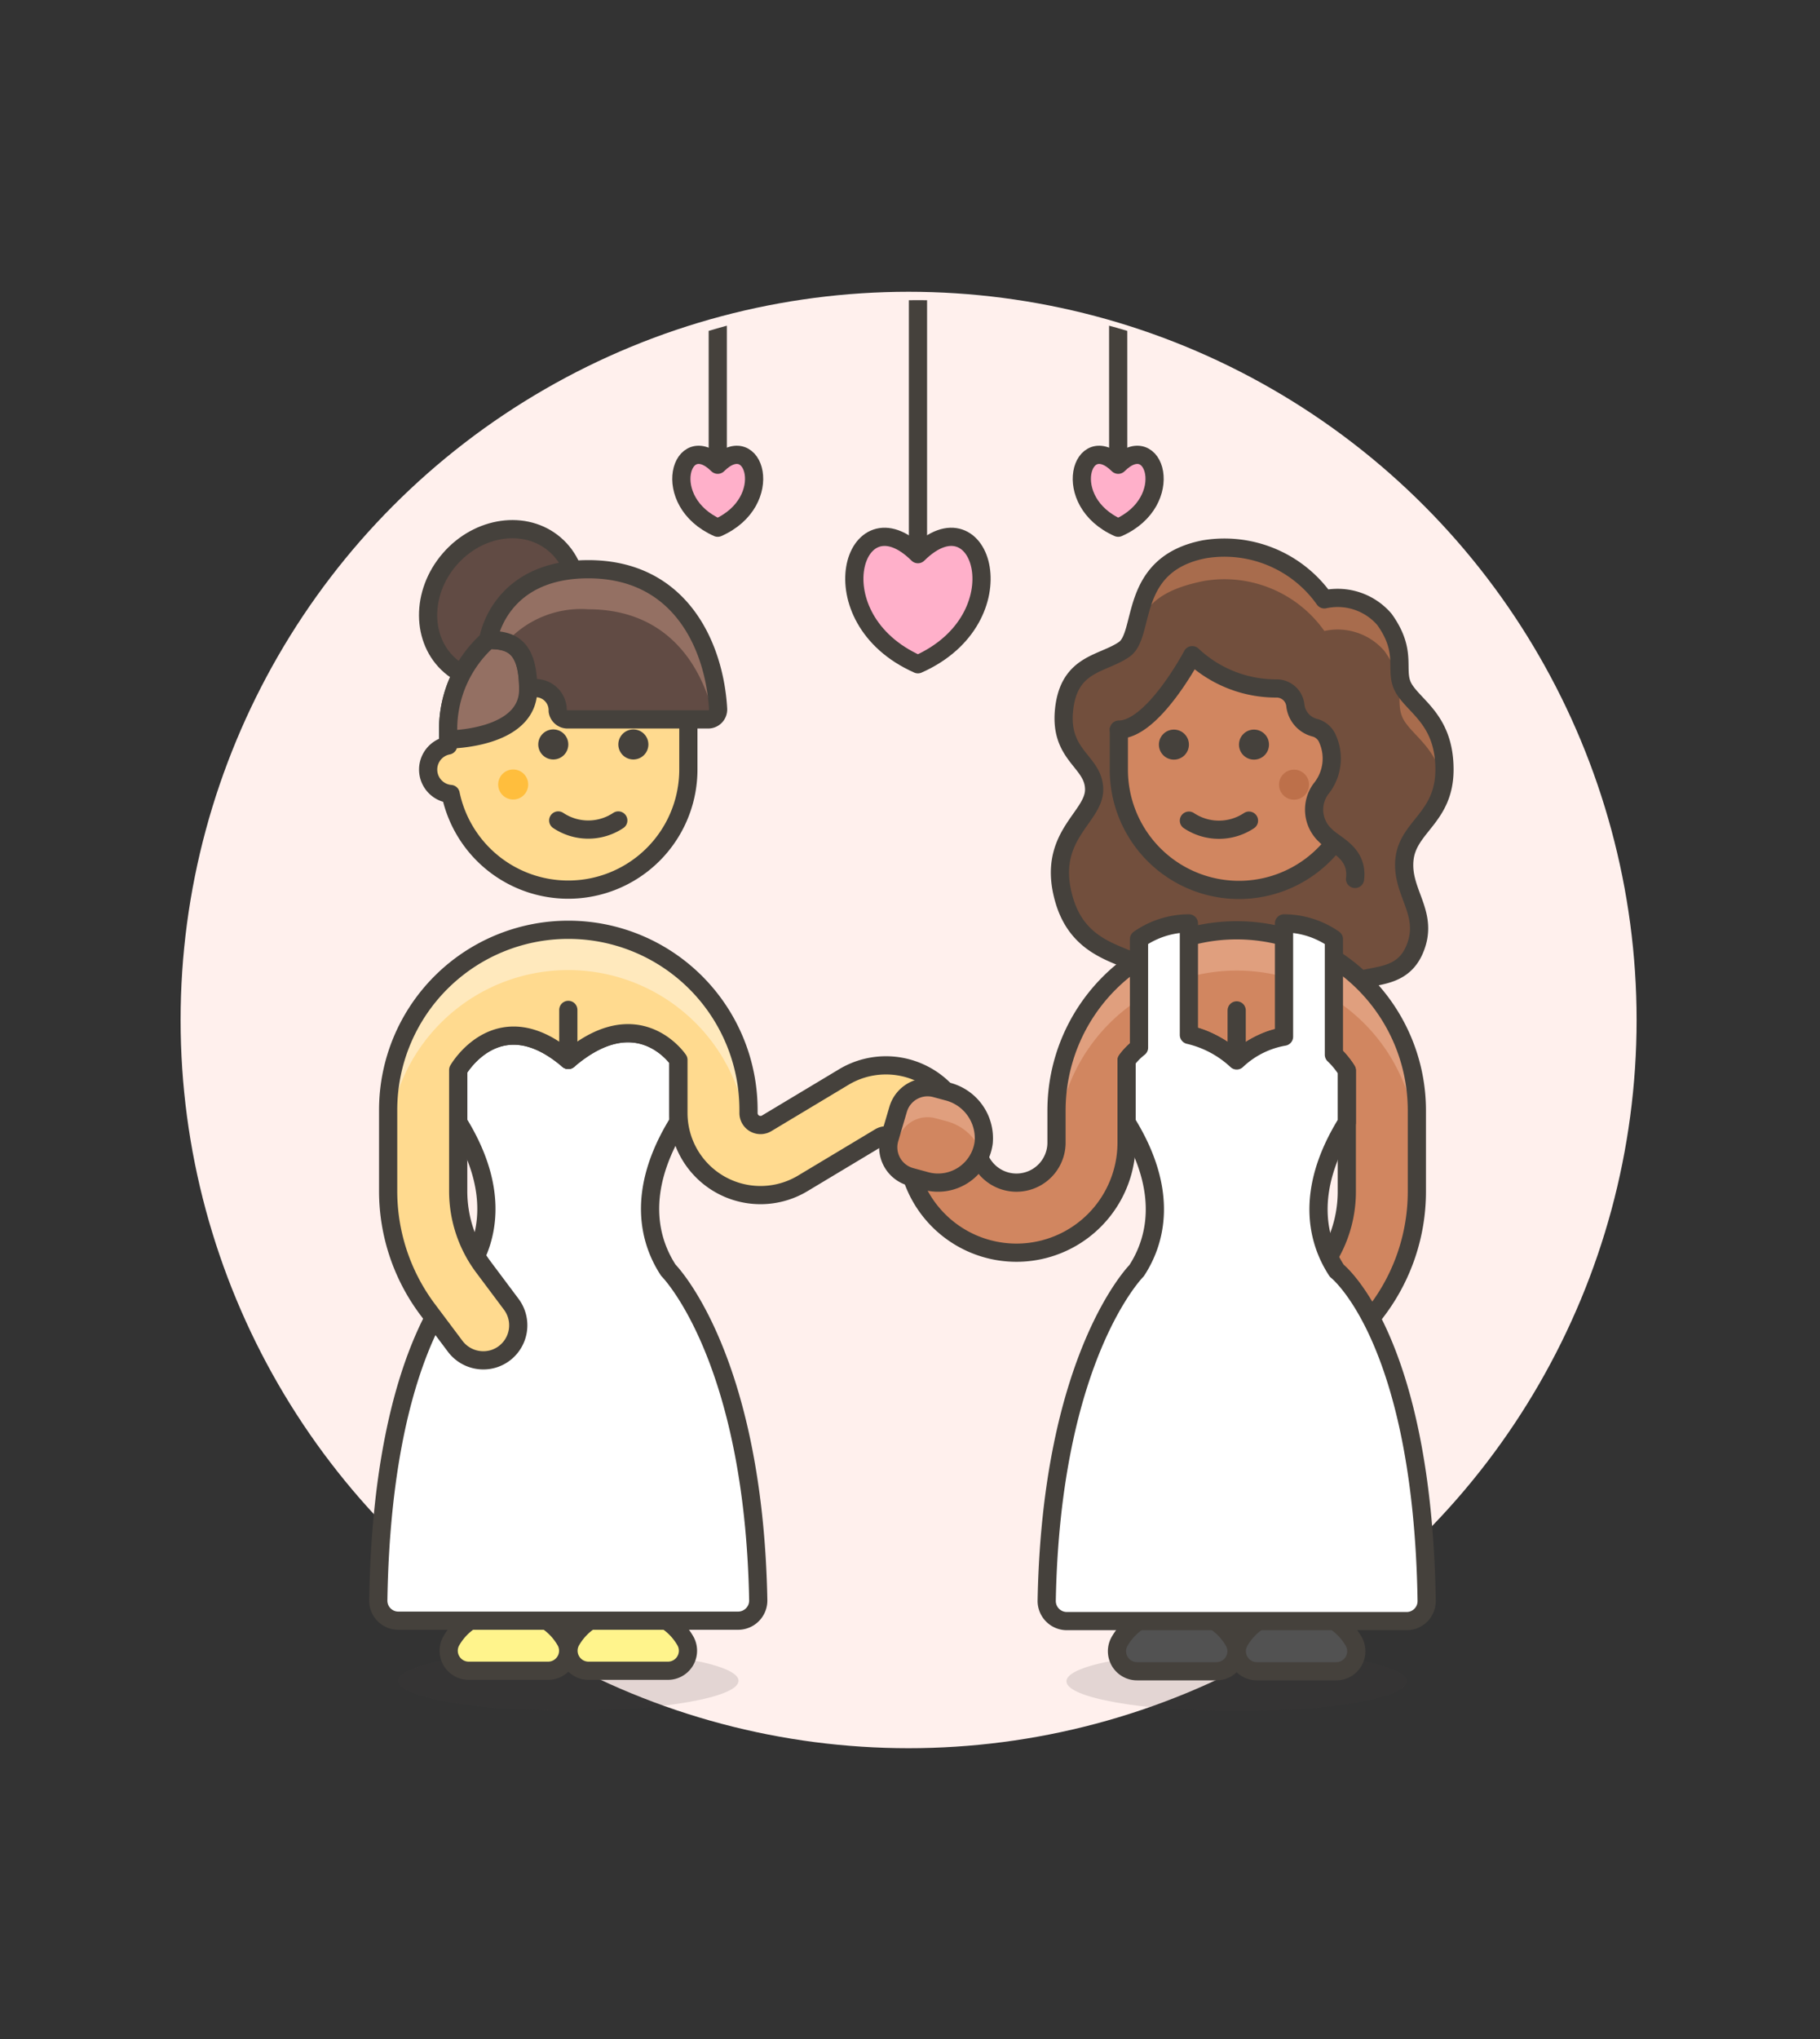 <svg id="Multicolor" xmlns="http://www.w3.org/2000/svg" xmlns:xlink="http://www.w3.org/1999/xlink" viewBox="0 0 100 112"><rect x="0" y="0" width="100" height="112" fill="#333333" stroke="none"/><defs><style>.cls-1,.cls-8{fill:none;}.cls-2{fill:#fff0ed;}.cls-10,.cls-3{fill:#45413c;}.cls-3{opacity:0.15;}.cls-4{fill:#fff48c;}.cls-12,.cls-13,.cls-17,.cls-19,.cls-22,.cls-4,.cls-5,.cls-8,.cls-9{stroke:#45413c;stroke-linecap:round;stroke-linejoin:round;}.cls-5{fill:#fff;}.cls-6,.cls-9{fill:#ffda8f;}.cls-7{fill:#ffe9bd;}.cls-11{fill:#ffbe3d;}.cls-12,.cls-14{fill:#614b44;}.cls-13,.cls-15{fill:#947063;}.cls-16{clip-path:url(#clip-path);}.cls-17{fill:#ffb0ca;}.cls-18{fill:#724f3d;}.cls-19,.cls-23{fill:#d18660;}.cls-20{fill:#bd704a;}.cls-21{fill:#a86c4d;}.cls-22{fill:#525252;}.cls-24{fill:#e09f7e;}</style><clipPath id="clip-path"><circle class="cls-1" cx="50.438" cy="56.487" r="40"/></clipPath></defs><title>31- wedding-lesbian-gawns-dance-3</title><g id="Background"><g id="New_Symbol_93-33" data-name="New Symbol 93"><circle class="cls-2" cx="49.923" cy="56.027" r="40"/></g></g><g id="Scene"><ellipse class="cls-3" cx="31.229" cy="92.322" rx="9.35" ry="1.65"/><path class="cls-4" d="M32.341,91.772a1.1,1.1,0,0,1-.987-1.595,3.3,3.3,0,0,1,2.89-1.705h.55a3.3,3.3,0,0,1,2.889,1.705,1.1,1.1,0,0,1-.987,1.595Z"/><path class="cls-4" d="M25.758,91.772a1.1,1.1,0,0,1-.987-1.595,3.3,3.3,0,0,1,2.889-1.705h.55a3.3,3.3,0,0,1,2.89,1.705,1.1,1.1,0,0,1-.987,1.595Z"/><path class="cls-5" d="M20.785,87.906a1.1,1.1,0,0,0,1.1,1.116H40.562a1.106,1.106,0,0,0,1.1-1.12c-.25-13.439-4.94-18.13-4.94-18.13-1.015-1.552-1.838-4.289.55-8.14v-3.41s-2.2-3.3-6.05,0c-3.849-3.3-6.05.552-6.05.552v2.86c2.388,3.851,1.565,6.588.55,8.14C25.726,69.772,21.017,73.435,20.785,87.906Z"/><path class="cls-6" d="M51.54,65.082a1.927,1.927,0,0,0,1.671-2.149l-.058-.463a4.5,4.5,0,0,0-2.5-3.495,4.5,4.5,0,0,0-4.294.187l-4.237,2.543a.651.651,0,0,1-.335.092.659.659,0,0,1-.66-.659v-.166a9.9,9.9,0,0,0-19.8,0v4.473a10.848,10.848,0,0,0,2.156,6.468l1.529,2.039a1.935,1.935,0,0,0,1.541.77,1.908,1.908,0,0,0,1.155-.385,1.928,1.928,0,0,0,.384-2.694L26.563,69.6a6.971,6.971,0,0,1-1.387-4.159V58.772s2.2-3.847,6.05-.552c3.849-3.3,6.05,0,6.05,0v2.916a4.51,4.51,0,0,0,6.829,3.867l4.232-2.54a.671.671,0,0,1,.342-.1.66.66,0,0,1,.654.577l.058.464a1.922,1.922,0,0,0,1.9,1.689A1.865,1.865,0,0,0,51.54,65.082Z"/><path class="cls-7" d="M41.126,60.972a9.9,9.9,0,0,0-19.8,0v2.2a9.893,9.893,0,0,1,19.5-2.356.213.213,0,0,0,.224.162Z"/><path class="cls-8" d="M51.54,65.082a1.927,1.927,0,0,0,1.671-2.149l-.058-.463a4.5,4.5,0,0,0-2.5-3.495,4.5,4.5,0,0,0-4.294.187l-4.237,2.543a.651.651,0,0,1-.335.092.659.659,0,0,1-.66-.659v-.166a9.9,9.9,0,0,0-19.8,0v4.473a10.848,10.848,0,0,0,2.156,6.468l1.529,2.039a1.935,1.935,0,0,0,1.541.77,1.908,1.908,0,0,0,1.155-.385,1.928,1.928,0,0,0,.384-2.694L26.563,69.6a6.971,6.971,0,0,1-1.387-4.159V58.772s2.2-3.847,6.05-.552c3.849-3.3,6.05,0,6.05,0v2.916a4.51,4.51,0,0,0,6.829,3.867l4.232-2.54a.671.671,0,0,1,.342-.1.66.66,0,0,1,.654.577l.058.464a1.922,1.922,0,0,0,1.9,1.689A1.865,1.865,0,0,0,51.54,65.082Z"/><line class="cls-8" x1="31.226" y1="55.472" x2="31.226" y2="58.222"/><path class="cls-9" d="M31.222,33.467a6.6,6.6,0,0,0-6.6,6.6v.881a1.347,1.347,0,0,0,.139,2.666,6.6,6.6,0,0,0,13.061-1.347v-2.2A6.6,6.6,0,0,0,31.222,33.467Z"/><path class="cls-10" d="M30.4,40.067a.825.825,0,1,0,.825.825.825.825,0,0,0-.825-.825Z"/><path class="cls-10" d="M34.8,40.067a.825.825,0,1,0,.825.825.825.825,0,0,0-.825-.825Z"/><circle class="cls-11" cx="28.197" cy="43.092" r="0.825"/><path class="cls-8" d="M30.672,45.067a2.971,2.971,0,0,0,3.3,0"/><ellipse class="cls-12" cx="27.616" cy="33.241" rx="4.4" ry="3.85" transform="translate(-15.593 32.445) rotate(-49.226)"/><path class="cls-13" d="M26.822,35.151v0a6.58,6.58,0,0,0-2.2,4.919v.55s4.4,0,4.4-2.75C29.022,35.437,28.037,35.151,26.822,35.151Z"/><path class="cls-14" d="M29.022,37.867c0-2.43-.985-2.716-2.2-2.716,0,0,.55-3.884,5.5-3.884,5.194,0,6.954,4.414,7.134,7.684a.546.546,0,0,1-.551.566H31.183a.546.546,0,0,1-.54-.467A1.214,1.214,0,0,0,29.022,37.867Z"/><path class="cls-15" d="M39.456,38.951c-.179-3.27-1.94-7.684-7.134-7.684-4.95,0-5.5,3.884-5.5,3.884a3.229,3.229,0,0,1,1,.124h0a5.533,5.533,0,0,1,4.5-1.808c4.315,0,6.259,3.047,6.9,5.953A.531.531,0,0,0,39.456,38.951Z"/><path class="cls-8" d="M29.022,37.867c0-2.43-.985-2.716-2.2-2.716,0,0,.55-3.884,5.5-3.884,5.194,0,6.954,4.414,7.134,7.684a.546.546,0,0,1-.551.566H31.183a.546.546,0,0,1-.54-.467A1.214,1.214,0,0,0,29.022,37.867Z"/><g class="cls-16"><line class="cls-8" x1="50.438" y1="15.445" x2="50.438" y2="30.44"/><path class="cls-17" d="M50.435,36.487c-5.679-2.521-3.515-9.532,0-6.047C53.95,26.955,56.118,33.964,50.435,36.487Z"/><line class="cls-8" x1="39.438" y1="15.445" x2="39.438" y2="25.528"/><path class="cls-17" d="M39.435,28.987c-3.248-1.442-2.01-5.453,0-3.459C41.446,23.534,42.686,27.544,39.435,28.987Z"/><line class="cls-8" x1="61.438" y1="15.445" x2="61.44" y2="25.528"/><path class="cls-17" d="M61.44,28.987c3.249-1.442,2.011-5.453,0-3.459C59.43,23.534,58.189,27.544,61.44,28.987Z"/></g><path class="cls-18" d="M58.467,49.422c1.009,3.483,4.4,2.841,4.95,4.4s2.292,3.3,5.5,3.3,4.125-1.65,4.95-2.75,2.994-.213,3.85-2.2-.733-3.117-.55-4.95,2.2-2.292,2.2-4.95-1.558-3.392-2.2-4.4.262-1.951-1.1-3.85a3.389,3.389,0,0,0-3.3-1.1,6.726,6.726,0,0,0-6.6-2.75c-4.216.825-3.208,4.675-4.4,5.5s-3.025.733-3.3,3.3,1.65,2.841,1.65,4.4S57.459,45.938,58.467,49.422Z"/><path class="cls-19" d="M68.075,33.477a6.6,6.6,0,0,1,6.6,6.6v.881a1.347,1.347,0,0,1-.138,2.667,6.6,6.6,0,0,1-13.062-1.348v-2.2A6.6,6.6,0,0,1,68.075,33.477Z"/><circle class="cls-10" cx="68.9" cy="40.901" r="0.825"/><circle class="cls-10" cx="64.5" cy="40.901" r="0.825"/><circle class="cls-20" cx="71.1" cy="43.101" r="0.825"/><path class="cls-8" d="M68.625,45.077a2.975,2.975,0,0,1-3.3,0"/><path class="cls-18" d="M65.509,35.989c1.034,1.464,2.831,1.828,4.637,1.828a1.032,1.032,0,0,1,1.026.919,1.429,1.429,0,0,0,1.076,1.238,1.045,1.045,0,0,1,.677.572,2.645,2.645,0,0,1-.356,2.8,1.924,1.924,0,0,0,.262,2.549c.5.527,1.794.941,1.622,2.385l3.524-6.147-5.5-8.658-6.6-1.5c-2.038,0-7.506,8.1-4.4,8.1C63.858,40.076,64.98,35.242,65.509,35.989Z"/><path class="cls-8" d="M61.475,40.076c1.88,0,4.034-4.087,4.034-4.087a6.719,6.719,0,0,0,4.637,1.828,1.032,1.032,0,0,1,1.026.919,1.429,1.429,0,0,0,1.076,1.238,1.045,1.045,0,0,1,.677.572,2.645,2.645,0,0,1-.356,2.8,1.924,1.924,0,0,0,.262,2.549c.5.527,1.794.941,1.622,2.385"/><path class="cls-21" d="M61.767,35.672c1.192-.825.184-4.675,4.4-5.5a6.726,6.726,0,0,1,6.6,2.75,3.389,3.389,0,0,1,3.3,1.1c1.363,1.9.459,2.841,1.1,3.85s2.2,1.741,2.2,4.4a4.52,4.52,0,0,1-.07.813c-.31-1.925-1.57-2.6-2.13-3.476-.641-1.009.263-1.951-1.1-3.85a3.392,3.392,0,0,0-3.3-1.1,6.726,6.726,0,0,0-6.6-2.75C61.951,32.734,62.959,34.847,61.767,35.672Z"/><path class="cls-8" d="M58.467,49.422c1.009,3.483,4.4,2.841,4.95,4.4s2.292,3.3,5.5,3.3,4.125-1.65,4.95-2.75,2.994-.213,3.85-2.2-.733-3.117-.55-4.95,2.2-2.292,2.2-4.95-1.558-3.392-2.2-4.4.262-1.951-1.1-3.85a3.389,3.389,0,0,0-3.3-1.1,6.726,6.726,0,0,0-6.6-2.75c-4.216.825-3.208,4.675-4.4,5.5s-3.025.733-3.3,3.3,1.65,2.841,1.65,4.4S57.459,45.938,58.467,49.422Z"/><ellipse class="cls-3" cx="67.945" cy="92.35" rx="9.35" ry="1.65"/><path class="cls-22" d="M66.833,91.8a1.1,1.1,0,0,0,.987-1.595,3.3,3.3,0,0,0-2.889-1.7h-.55a3.3,3.3,0,0,0-2.89,1.7,1.1,1.1,0,0,0,.987,1.595Z"/><path class="cls-22" d="M73.417,91.8a1.1,1.1,0,0,0,.987-1.595,3.3,3.3,0,0,0-2.89-1.7h-.55a3.3,3.3,0,0,0-2.889,1.7,1.1,1.1,0,0,0,.987,1.595Z"/><path class="cls-23" d="M53.65,62.761a2.2,2.2,0,1,0,4.4,0V61a9.9,9.9,0,0,1,19.8,0v4.473a10.848,10.848,0,0,1-2.156,6.468L74.164,73.98a1.937,1.937,0,0,1-1.541.77,1.9,1.9,0,0,1-1.155-.386,1.927,1.927,0,0,1-.385-2.694l1.529-2.039A6.966,6.966,0,0,0,74,65.473V58.8s-2.2-3.847-6.05-.552c-3.849-3.295-6.05,0-6.05,0v4.511a6.05,6.05,0,1,1-12.1,0Z"/><path class="cls-24" d="M58.049,61a9.9,9.9,0,0,1,19.8,0v2.2a9.893,9.893,0,0,0-19.5-2.356.213.213,0,0,1-.224.162Z"/><line class="cls-8" x1="67.949" y1="55.5" x2="67.949" y2="58.25"/><path class="cls-8" d="M53.65,62.761a2.2,2.2,0,1,0,4.4,0V61a9.9,9.9,0,0,1,19.8,0v4.473a10.848,10.848,0,0,1-2.156,6.468L74.164,73.98a1.937,1.937,0,0,1-1.541.77,1.9,1.9,0,0,1-1.155-.386,1.927,1.927,0,0,1-.385-2.694l1.529-2.039A6.966,6.966,0,0,0,74,65.473V58.8s-2.2-3.847-6.05-.552c-3.849-3.295-6.05,0-6.05,0v4.511a6.05,6.05,0,1,1-12.1,0Z"/><path class="cls-5" d="M73.449,69.8c-1.015-1.552-1.838-4.29.55-8.14V58.8a4.485,4.485,0,0,0-.708-.865V51.586a4.8,4.8,0,0,0-2.74-.865v6.221a5.033,5.033,0,0,0-2.6,1.306,5.76,5.76,0,0,0-2.627-1.4V50.721a4.81,4.81,0,0,0-2.741.865v5.959a3.621,3.621,0,0,0-.682.7v3.41c2.388,3.85,1.564,6.588.55,8.14,0,0-4.691,4.69-4.94,18.13a1.107,1.107,0,0,0,1.1,1.12H77.288a1.1,1.1,0,0,0,1.1-1.117C78.158,73.463,73.449,69.8,73.449,69.8Z"/><path class="cls-23" d="M50.878,64.872a2.53,2.53,0,0,0,3.17-2.1,2.647,2.647,0,0,0-2.008-2.822l-.632-.171a1.685,1.685,0,0,0-2.058,1.15l-.477,1.617a1.686,1.686,0,0,0,1.175,2.1Z"/><path class="cls-24" d="M49.349,62.576a1.687,1.687,0,0,1,2.059-1.15l.632.171a2.784,2.784,0,0,1,1.874,1.693,2.507,2.507,0,0,0-1.874-3.343l-.632-.171a1.687,1.687,0,0,0-2.059,1.15l-.476,1.617a1.679,1.679,0,0,0,.12,1.242Z"/><path class="cls-8" d="M50.878,64.872a2.53,2.53,0,0,0,3.17-2.1,2.647,2.647,0,0,0-2.008-2.822l-.632-.171a1.685,1.685,0,0,0-2.058,1.15l-.477,1.617a1.686,1.686,0,0,0,1.175,2.1Z"/></g></svg>